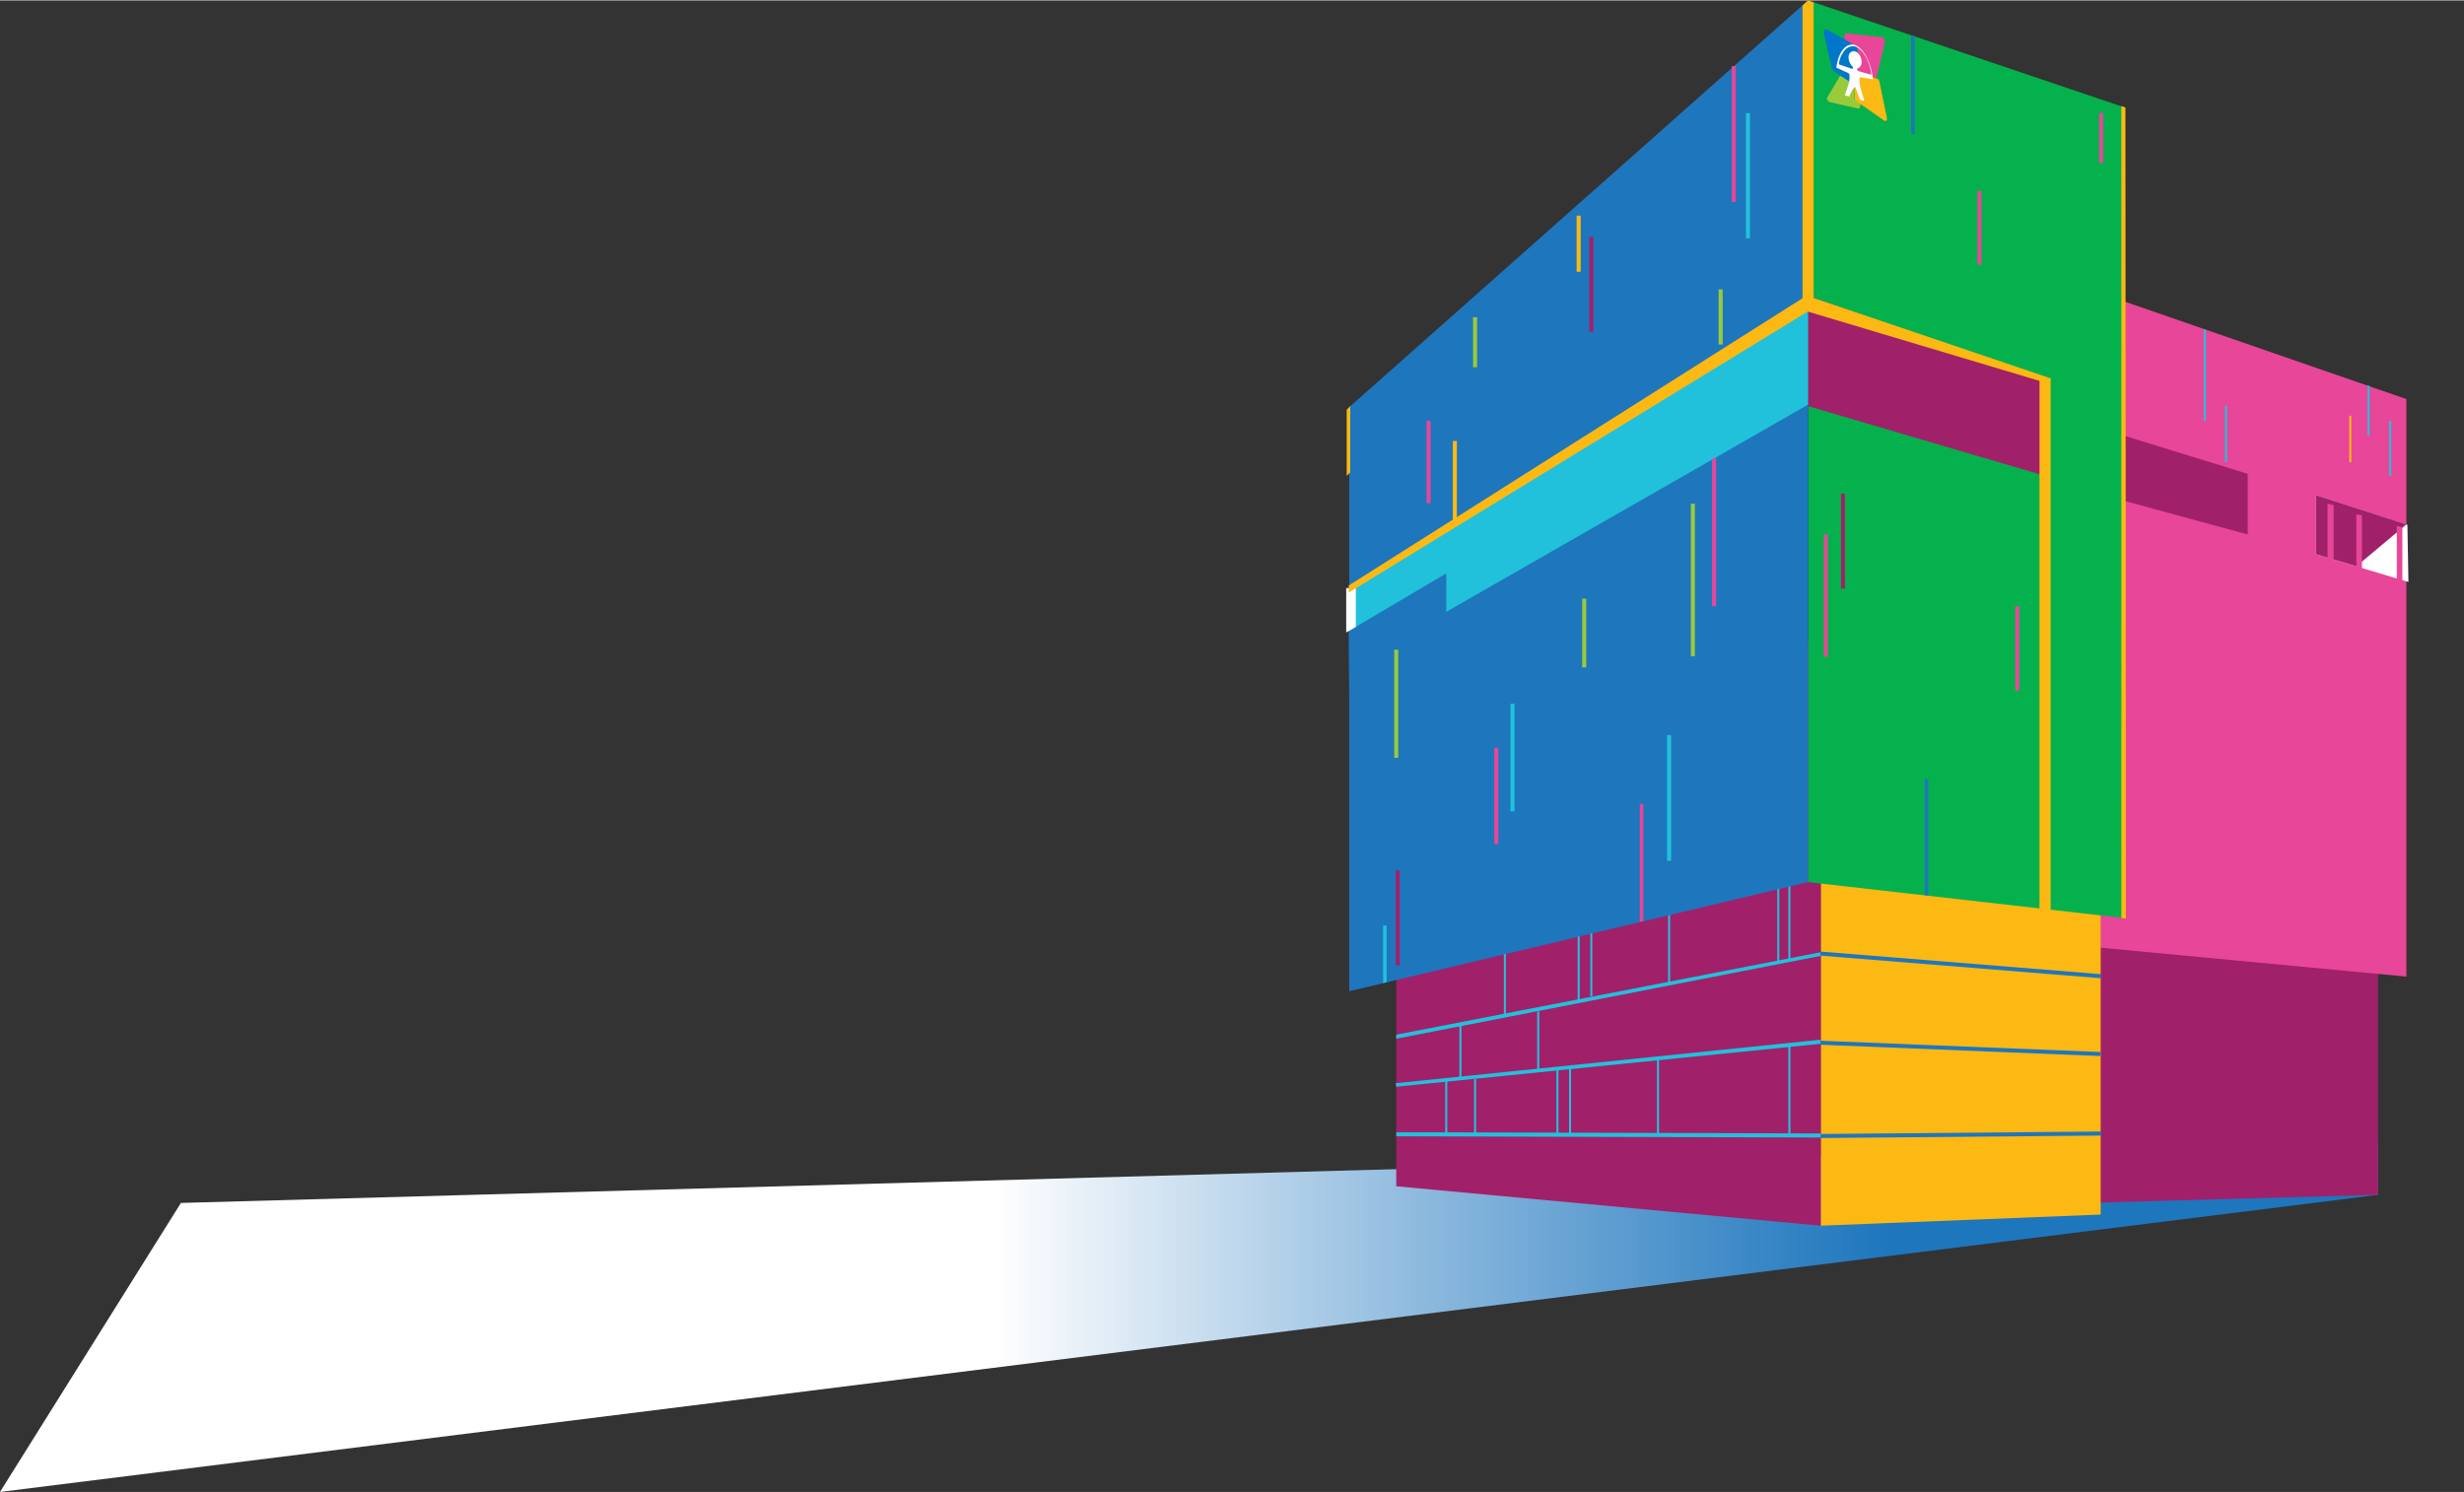<!-- Generator: Adobe Illustrator 24.3.0, SVG Export Plug-In  --><svg xmlns="http://www.w3.org/2000/svg" xmlns:xlink="http://www.w3.org/1999/xlink" version="1.1" x="0px" y="0px" width="487px" height="295px" viewBox="0 0 487.6 295.2" style="overflow:visible;enable-background:new 0 0 487.6 295.2;" xml:space="preserve" aria-hidden="true">
<rect x="0" y="0" width="487.6" height="295.2" fill="#333333" stroke="none"/>
<style type="text/css">
	.st0-6065026c2903e{fill:url(#SVGID_1_6065026c2903e);}
	.st1-6065026c2903e{fill:#A1206A;}
	.st2-6065026c2903e{fill:#E84698;}
	.st3-6065026c2903e{fill:#FFFFFF;}
	.st4-6065026c2903e{fill:#FDB913;}
	.st5-6065026c2903e{fill:#05B14C;}
	.st6-6065026c2903e{fill:#1E76BD;}
	.st7-6065026c2903e{fill:#21C1DC;}
	.st8-6065026c2903e{fill:#99CA3C;}
	.st9-6065026c2903e{fill:none;stroke:#A1206A;stroke-width:2;stroke-miterlimit:10;}
	.st10-6065026c2903e{fill:none;stroke:#21C1DC;stroke-miterlimit:10;}
	.st11-6065026c2903e{fill:#0077C8;}
	.st12-6065026c2903e{fill:url(#SVGID_2_);}
</style>
<defs><linearGradient class="cerosgradient" data-cerosgradient="true" id="CerosGradient_id3989c8178" gradientUnits="userSpaceOnUse" x1="50%" y1="100%" x2="50%" y2="0%"><stop offset="0%" stop-color="#d1d1d1"/><stop offset="100%" stop-color="#d1d1d1"/></linearGradient><linearGradient/>
</defs>
<g>
	<linearGradient id="SVGID_1_6065026c2903e" gradientUnits="userSpaceOnUse" x1="0" y1="260.527" x2="470.614" y2="260.527">
		<stop offset="0.419" style="stop-color:#FFFFFF"/>
		<stop offset="0.423" style="stop-color:#FCFDFE"/>
		<stop offset="0.61" style="stop-color:#86B5DC"/>
		<stop offset="0.737" style="stop-color:#3B88C6"/>
		<stop offset="0.796" style="stop-color:#1E76BD"/>
	</linearGradient>
	<polygon class="st0-6065026c2903e" points="470.6,236.4 0,295.2 35.8,238 470.6,225.9  "/>
	<g>
		<g>
			<g>
				<g>
					<polygon class="st1-6065026c2903e" points="470.6,236.4 412.5,238 412.5,139.2 470.6,139.2      "/>
				</g>
			</g>
		</g>
		<g>
			<g>
				<g>
					<polygon class="st2-6065026c2903e" points="476.2,193.2 410.6,187 410.6,56.2 476.2,78.9      "/>
				</g>
			</g>
		</g>
		<g>
			<g>
				<g>
					<polygon class="st3-6065026c2903e" points="476.6,115.1 458.3,109.6 458.3,97.9 476.4,103.8      "/>
				</g>
			</g>
		</g>
		<g>
			<g>
				<g>
					<polygon class="st4-6065026c2903e" points="415.7,240.3 360.3,242.5 360.3,110.7 415.7,110.7      "/>
				</g>
			</g>
		</g>
		<g>
			<g>
				<g>
					<polygon class="st1-6065026c2903e" points="360.3,242.5 276.3,234.7 276.3,156.3 360.3,126.1      "/>
				</g>
			</g>
		</g>
		<g>
			<g>
				<g>
					<polygon class="st5-6065026c2903e" points="420.2,181.6 357.8,174.5 357.8,0 420.2,21.1      "/>
				</g>
			</g>
		</g>
		<g>
			<g>
				<g>
					<polygon class="st6-6065026c2903e" points="357.8,174.5 267,196.1 267,80.5 357.8,0      "/>
				</g>
			</g>
		</g>
		<g>
			<g>
				<g>
					<polygon class="st1-6065026c2903e" points="444.8,105.7 420.2,99 420.2,86.1 444.8,93.7      "/>
				</g>
			</g>
		</g>
		<g>
			<g>
				<g>
					<polygon class="st1-6065026c2903e" points="466.3,112 458.3,109.6 458.3,97.9 476.2,103.7      "/>
				</g>
			</g>
		</g>
		<g>
			<g>
				<g>
					<polygon class="st1-6065026c2903e" points="404.7,94.1 357.8,80.3 357.8,58.5 404.7,74.8      "/>
				</g>
			</g>
		</g>
		<g>
			<g>
				<g>
					<polygon class="st7-6065026c2903e" points="357.8,80 267,132 267,116.7 357.8,58.5      "/>
				</g>
			</g>
		</g>
		<g>
			<g>
				<g>
					<polygon class="st6-6065026c2903e" points="286.2,138.2 267,138.2 266.9,124.8 286.2,113.4      "/>
				</g>
			</g>
		</g>
		<g>
			<g>
				<g>
					<polygon class="st4-6065026c2903e" points="405.8,180.2 403.6,179.8 403.6,74.8 405.8,74.8      "/>
				</g>
			</g>
		</g>
		<g>
			<g>
				<g>
					<polygon class="st4-6065026c2903e" points="420.7,181.7 419.8,181.6 419.8,20.9 420.6,21.2      "/>
				</g>
			</g>
		</g>
		<g>
			<g>
				<g>
					<rect x="287.5" y="87.2" class="st4-6065026c2903e" width="0.8" height="16.1"/>
				</g>
			</g>
		</g>
		<g>
			<g>
				<g>
					<rect x="312" y="42.6" class="st4-6065026c2903e" width="0.8" height="11.1"/>
				</g>
			</g>
		</g>
		<g>
			<g>
				<g>
					<polygon class="st4-6065026c2903e" points="267.2,93.4 266.5,94.1 266.5,81 267.2,80.3      "/>
				</g>
			</g>
		</g>
		<g>
			<g>
				<g>
					<rect x="282.3" y="83.2" class="st2-6065026c2903e" width="0.8" height="16.3"/>
				</g>
			</g>
		</g>
		<g>
			<g>
				<g>
					<rect x="342.7" y="13" class="st2-6065026c2903e" width="0.8" height="26.9"/>
				</g>
			</g>
		</g>
		<g>
			<g>
				<g>
					<polygon class="st2-6065026c2903e" points="339.6,119.9 338.8,119.9 338.8,90.9 339.6,90.4      "/>
				</g>
			</g>
		</g>
		<g>
			<g>
				<g>
					<rect x="295.7" y="147.9" class="st2-6065026c2903e" width="0.8" height="19.1"/>
				</g>
			</g>
		</g>
		<g>
			<g>
				<g>
					<polygon class="st2-6065026c2903e" points="325.2,182.2 324.5,182.4 324.5,159 325.2,159      "/>
				</g>
			</g>
		</g>
		<g>
			<g>
				<g>
					<rect x="329.9" y="145.4" class="st7-6065026c2903e" width="0.8" height="24.9"/>
				</g>
			</g>
		</g>
		<g>
			<g>
				<g>
					<rect x="298.9" y="139.2" class="st7-6065026c2903e" width="0.8" height="21.3"/>
				</g>
			</g>
		</g>
		<g>
			<g>
				<g>
					<rect x="345.5" y="22.3" class="st7-6065026c2903e" width="0.8" height="24.8"/>
				</g>
			</g>
		</g>
		<g>
			<g>
				<g>
					<polygon class="st7-6065026c2903e" points="274.4,194.3 273.7,194.5 273.7,183.1 274.4,183.1      "/>
				</g>
			</g>
		</g>
		<g>
			<g>
				<g>
					<polygon class="st6-6065026c2903e" points="378.9,26.5 378.2,26.5 378.2,6.9 378.9,7.1      "/>
				</g>
			</g>
		</g>
		<g>
			<g>
				<g>
					<polygon class="st6-6065026c2903e" points="381.6,177.2 380.9,177.1 380.9,154.1 381.6,154.1      "/>
				</g>
			</g>
		</g>
		<g>
			<g>
				<g>
					<rect x="275.9" y="128.5" class="st8-6065026c2903e" width="0.8" height="21.4"/>
				</g>
			</g>
		</g>
		<g>
			<g>
				<g>
					<rect x="334.6" y="99.6" class="st8-6065026c2903e" width="0.8" height="30.2"/>
				</g>
			</g>
		</g>
		<g>
			<g>
				<g>
					<rect x="340.1" y="57.2" class="st8-6065026c2903e" width="0.8" height="10.9"/>
				</g>
			</g>
		</g>
		<g>
			<g>
				<g>
					<rect x="291.5" y="62.7" class="st8-6065026c2903e" width="0.8" height="9.9"/>
				</g>
			</g>
		</g>
		<g>
			<g>
				<g>
					<rect x="313.1" y="118.4" class="st8-6065026c2903e" width="0.8" height="13.6"/>
				</g>
			</g>
		</g>
		<g>
			<g>
				<g>
					<rect x="391.3" y="37.7" class="st2-6065026c2903e" width="0.8" height="14.6"/>
				</g>
			</g>
		</g>
		<g>
			<g>
				<g>
					<rect x="360.9" y="105.7" class="st2-6065026c2903e" width="0.8" height="24.2"/>
				</g>
			</g>
		</g>
		<g>
			<g>
				<g>
					<rect x="398.8" y="119.9" class="st2-6065026c2903e" width="0.8" height="16.7"/>
				</g>
			</g>
		</g>
		<g>
			<g>
				<g>
					<rect x="415.4" y="22.3" class="st2-6065026c2903e" width="0.8" height="9.9"/>
				</g>
			</g>
		</g>
		<g>
			<g>
				<g>
					<polygon class="st7-6065026c2903e" points="276.3,205.5 276.3,204.7 360.2,188.4 360.3,189.1      "/>
				</g>
			</g>
		</g>
		<g>
			<g>
				<g>
					<polygon class="st7-6065026c2903e" points="276.3,215 276.2,214.3 360.2,205.7 360.3,206.5      "/>
				</g>
			</g>
		</g>
		<g>
			<g>
				<g>
					
						<rect x="317.9" y="182.6" transform="matrix(2.869286e-03 -1 1 2.869286e-03 92.795 542.182)" class="st7-6065026c2903e" width="0.8" height="84"/>
				</g>
			</g>
		</g>
		<g>
			<g>
				<g>
					
						<rect x="387.6" y="163.1" transform="matrix(8.040769e-02 -0.997 0.997 8.040769e-02 166.438 562.369)" class="st6-6065026c2903e" width="0.8" height="55.7"/>
				</g>
			</g>
		</g>
		<g>
			<g>
				<g>
					
						<rect x="387.6" y="179.6" transform="matrix(4.030167e-02 -0.999 0.999 4.030167e-02 165.196 586.665)" class="st6-6065026c2903e" width="0.8" height="55.5"/>
				</g>
			</g>
		</g>
		<g>
			<g>
				<g>
					
						<rect x="360.3" y="224.1" transform="matrix(1 -8.788719e-03 8.788719e-03 1 -1.958 3.419)" class="st6-6065026c2903e" width="55.5" height="0.8"/>
				</g>
			</g>
		</g>
		<g>
			<g>
				<g>
					<rect x="276.2" y="172.2" class="st1-6065026c2903e" width="0.8" height="18.8"/>
				</g>
			</g>
		</g>
		<g>
			<g>
				<g>
					<rect x="314.5" y="46.8" class="st1-6065026c2903e" width="0.8" height="18.8"/>
				</g>
			</g>
		</g>
		<g>
			<g>
				<g>
					<rect x="364.3" y="97.6" class="st1-6065026c2903e" width="0.8" height="18.8"/>
				</g>
			</g>
		</g>
		<g>
			<g>
				<g>
					<path class="st9-6065026c2903e" d="M487.6,127.3"/>
				</g>
			</g>
		</g>
		<g>
			<g>
				<g>
					<path class="st9-6065026c2903e" d="M357.8,80.3"/>
				</g>
			</g>
		</g>
		<g>
			<g>
				<g>
					<path class="st9-6065026c2903e" d="M487.6,83.2"/>
				</g>
			</g>
		</g>
		<g>
			<g>
				<g>
					<path class="st9-6065026c2903e" d="M357.8,36.2"/>
				</g>
			</g>
		</g>
		<g>
			<g>
				<g>
					<polygon class="st7-6065026c2903e" points="298,201 297.6,201 297.6,188.8 298,188.7      "/>
				</g>
			</g>
		</g>
		<g>
			<g>
				<g>
					<rect x="286" y="213.5" class="st7-6065026c2903e" width="0.4" height="11.1"/>
				</g>
			</g>
		</g>
		<g>
			<g>
				<g>
					<rect x="291.7" y="213.5" class="st7-6065026c2903e" width="0.4" height="11.1"/>
				</g>
			</g>
		</g>
		<g>
			<g>
				<g>
					<rect x="308" y="211.2" class="st7-6065026c2903e" width="0.4" height="13.4"/>
				</g>
			</g>
		</g>
		<g>
			<g>
				<g>
					<rect x="310.5" y="211.2" class="st7-6065026c2903e" width="0.4" height="13.4"/>
				</g>
			</g>
		</g>
		<g>
			<g>
				<g>
					<rect x="304.2" y="200.1" class="st7-6065026c2903e" width="0.4" height="11.5"/>
				</g>
			</g>
		</g>
		<g>
			<g>
				<g>
					<rect x="288.8" y="202.7" class="st7-6065026c2903e" width="0.4" height="10.7"/>
				</g>
			</g>
		</g>
		<g>
			<g>
				<g>
					<rect x="327.9" y="209.3" class="st7-6065026c2903e" width="0.4" height="15.3"/>
				</g>
			</g>
		</g>
		<g>
			<g>
				<g>
					<rect x="353.9" y="206.7" class="st7-6065026c2903e" width="0.4" height="17.5"/>
				</g>
			</g>
		</g>
		<g>
			<g>
				<g>
					<path class="st10-6065026c2903e" d="M300.6,200.5"/>
				</g>
			</g>
		</g>
		<g>
			<g>
				<g>
					<path class="st10-6065026c2903e" d="M300.6,188.3"/>
				</g>
			</g>
		</g>
		<g>
			<g>
				<g>
					<polygon class="st7-6065026c2903e" points="312.6,197.9 312.2,197.9 312.2,185.3 312.6,185.2      "/>
				</g>
			</g>
		</g>
		<g>
			<g>
				<g>
					<polygon class="st7-6065026c2903e" points="315.1,197.1 314.7,197.1 314.7,184.7 315.1,184.6      "/>
				</g>
			</g>
		</g>
		<g>
			<g>
				<g>
					<polygon class="st7-6065026c2903e" points="330.5,194.4 330.1,194.4 330.1,181.1 330.5,181      "/>
				</g>
			</g>
		</g>
		<g>
			<g>
				<g>
					<polygon class="st7-6065026c2903e" points="352.1,190.6 351.7,190.6 351.7,175.9 352.1,175.8      "/>
				</g>
			</g>
		</g>
		<g>
			<g>
				<g>
					<polygon class="st7-6065026c2903e" points="354.3,189.9 353.9,189.9 353.9,175.4 354.3,175.3      "/>
				</g>
			</g>
		</g>
		<g>
			<g>
				<g>
					<polygon class="st7-6065026c2903e" points="436.5,83.2 436.1,83.2 436.1,65 436.5,65.2      "/>
				</g>
			</g>
		</g>
		<g>
			<g>
				<g>
					<rect x="472.8" y="83.2" class="st7-6065026c2903e" width="0.4" height="10.9"/>
				</g>
			</g>
		</g>
		<g>
			<g>
				<g>
					<polygon class="st7-6065026c2903e" points="468.9,86.1 468.5,86.1 468.5,76.2 468.9,76.3      "/>
				</g>
			</g>
		</g>
		<g>
			<g>
				<g>
					<rect x="440.3" y="80.3" class="st7-6065026c2903e" width="0.4" height="11.1"/>
				</g>
			</g>
		</g>
		<g>
			<g>
				<g>
					<rect x="464.9" y="82.2" class="st4-6065026c2903e" width="0.4" height="9.2"/>
				</g>
			</g>
		</g>
		<g>
			<g>
				<g>
					<polygon class="st2-6065026c2903e" points="461.8,115.3 460.6,115.3 460.6,99.6 461.8,99.9      "/>
				</g>
			</g>
		</g>
		<g>
			<g>
				<g>
					<polygon class="st2-6065026c2903e" points="467.4,117.4 466.3,117.4 466.3,101.7 467.4,101.9      "/>
				</g>
			</g>
		</g>
		<g>
			<g>
				<g>
					<polygon class="st2-6065026c2903e" points="475.4,120.3 474.3,120.3 474.3,104 475.4,104.3      "/>
				</g>
			</g>
		</g>
		<g id="XMLID_1_6065026c2903e">
			<g id="XMLID_8_6065026c2903e">
				<g>
					<g>
						<path class="st8-6065026c2903e" d="M366.9,19.2l-0.1-2.6c0,0-0.1,0-0.1-0.1l-2.5-1.7l-2.6,4.4c-0.2,0.3,0.1,0.8,0.4,0.9l5.7,1.3        c0.2,0,0.4-0.1,0.4-0.3l0.1-0.7l-1-0.7C367,19.7,366.9,19.5,366.9,19.2z"/>
					</g>
				</g>
			</g>
			<g id="XMLID_7_6065026c2903e">
				<g>
					<g>
						<path class="st2-6065026c2903e" d="M367.6,9.8l-0.1,4.1l3.8,1.5l1.7-7.1c0.1-0.4-0.2-1-0.6-1l-6.9-0.8c-0.3,0-0.5,0.2-0.5,0.5l0,0.8l2.2,1.3        C367.5,9.1,367.6,9.5,367.6,9.8z"/>
					</g>
				</g>
			</g>
			<g id="XMLID_6_6065026c2903e">
				<g>
					<g>
						<path class="st4-6065026c2903e" d="M373.4,23.3l-1.5-7.3c-0.1-0.2-0.2-0.5-0.4-0.5l-0.1,0l-3.8-1.5l-0.1,2.3c0,0.4-0.3,0.6-0.6,0.4l0.1,2.6        c0,0.2,0.1,0.5,0.3,0.6l1,0.7l4.6,3.2C373.2,24,373.5,23.7,373.4,23.3z"/>
					</g>
				</g>
			</g>
			<g id="XMLID_5_6065026c2903e">
				<g>
					<g>
						<path class="st11-6065026c2903e" d="M366.8,16.6c0.3,0.1,0.6,0,0.6-0.4l0.1-2.3l0.1-4.1c0-0.3-0.2-0.6-0.4-0.8L365,7.7l-3.4-1.9        c-0.4-0.2-0.8,0.1-0.7,0.6l1.6,7c0.1,0.2,0.2,0.4,0.4,0.6l1.3,0.9L366.8,16.6C366.8,16.6,366.8,16.6,366.8,16.6z"/>
					</g>
				</g>
			</g>
			<g id="XMLID_2_6065026c2903e">
				<g>
					<g>
						<path class="st3-6065026c2903e" d="M367.1,17.1c0,0,0,0,0.1,0.2c0.2,0.6,0.8,2,0.8,2.1c0.1,0.2,0.1,0.3,0.2,0.3l0.6,0.2c0.1,0,0.1,0,0.1-0.1        c0,0-0.4-1.3-0.6-2.1c-0.4-1.3-0.3-2.3-0.3-2.3c0-0.2,0.1-0.2,0.2-0.2l2.4,0.4c0,0,0.1,0,0-0.1c0,0-0.1-2-1.1-4        c-1-2.2-2.3-2.6-2.5-2.7v0c-0.3-0.1-1.5-0.3-2.5,1.2c-0.9,1.3-1.1,3.2-1.1,3.2c0,0,0,0.1,0,0.1l2.4,1.1        c0.1,0.1,0.2,0.2,0.2,0.4c0,0,0.1,1-0.3,2.1c-0.2,0.7-0.6,1.7-0.6,1.7c0,0.1,0,0.2,0.1,0.2l0.6,0.2c0.1,0,0.2,0,0.2-0.1        c0-0.1,0.5-1.1,0.8-1.5C367.1,17.1,367.1,17.1,367.1,17.1z M367.1,10.1c-0.7-0.2-1.3,0.3-1.3,1.2c0,0.6,0.3,1.3,0.7,1.7v0        c0.1,0.1,0.2,0.2,0.2,0.3c0,0.2-0.1,0.3-0.3,0.2l-2.4-0.8c0,0-0.1-0.1-0.1-0.1c0,0,0-1.1,0.9-2.4c0.9-1.4,2.1-1.1,2.3-1.1l0,0        c0.1,0,1.3,0.4,2.3,2.4c0.9,1.9,0.9,3.1,0.9,3.1c0,0,0,0.1-0.1,0.1l-2.4-0.7c-0.2-0.1-0.3-0.2-0.3-0.4c0-0.1,0.1-0.2,0.2-0.2        v0c0.4-0.1,0.7-0.6,0.7-1.2C368.4,11.2,367.8,10.3,367.1,10.1z"/>
					</g>
				</g>
			</g>
		</g>
		<g>
			<g>
				<g>
					<polygon class="st4-6065026c2903e" points="358.9,60.9 356.7,60.9 356.7,1 357.8,0 358.9,0.4      "/>
				</g>
			</g>
		</g>
		<g>
			<g>
				<g>
					<polygon class="st4-6065026c2903e" points="405.8,74.8 405.6,75.9 357.8,61.6 358.9,58.9      "/>
				</g>
			</g>
		</g>
		<g>
			<g>
				<polygon class="st3-6065026c2903e" points="268.3,124 266.4,125.1 266.4,116.3 268.3,116.3     "/>
			</g>
		</g>
		<g>
			<g>
				<g>
					<polygon class="st4-6065026c2903e" points="266.9,117.2 266.9,115.8 357.4,58.5 359,60.8      "/>
				</g>
			</g>
		</g>
	</g>
</g>
</svg>